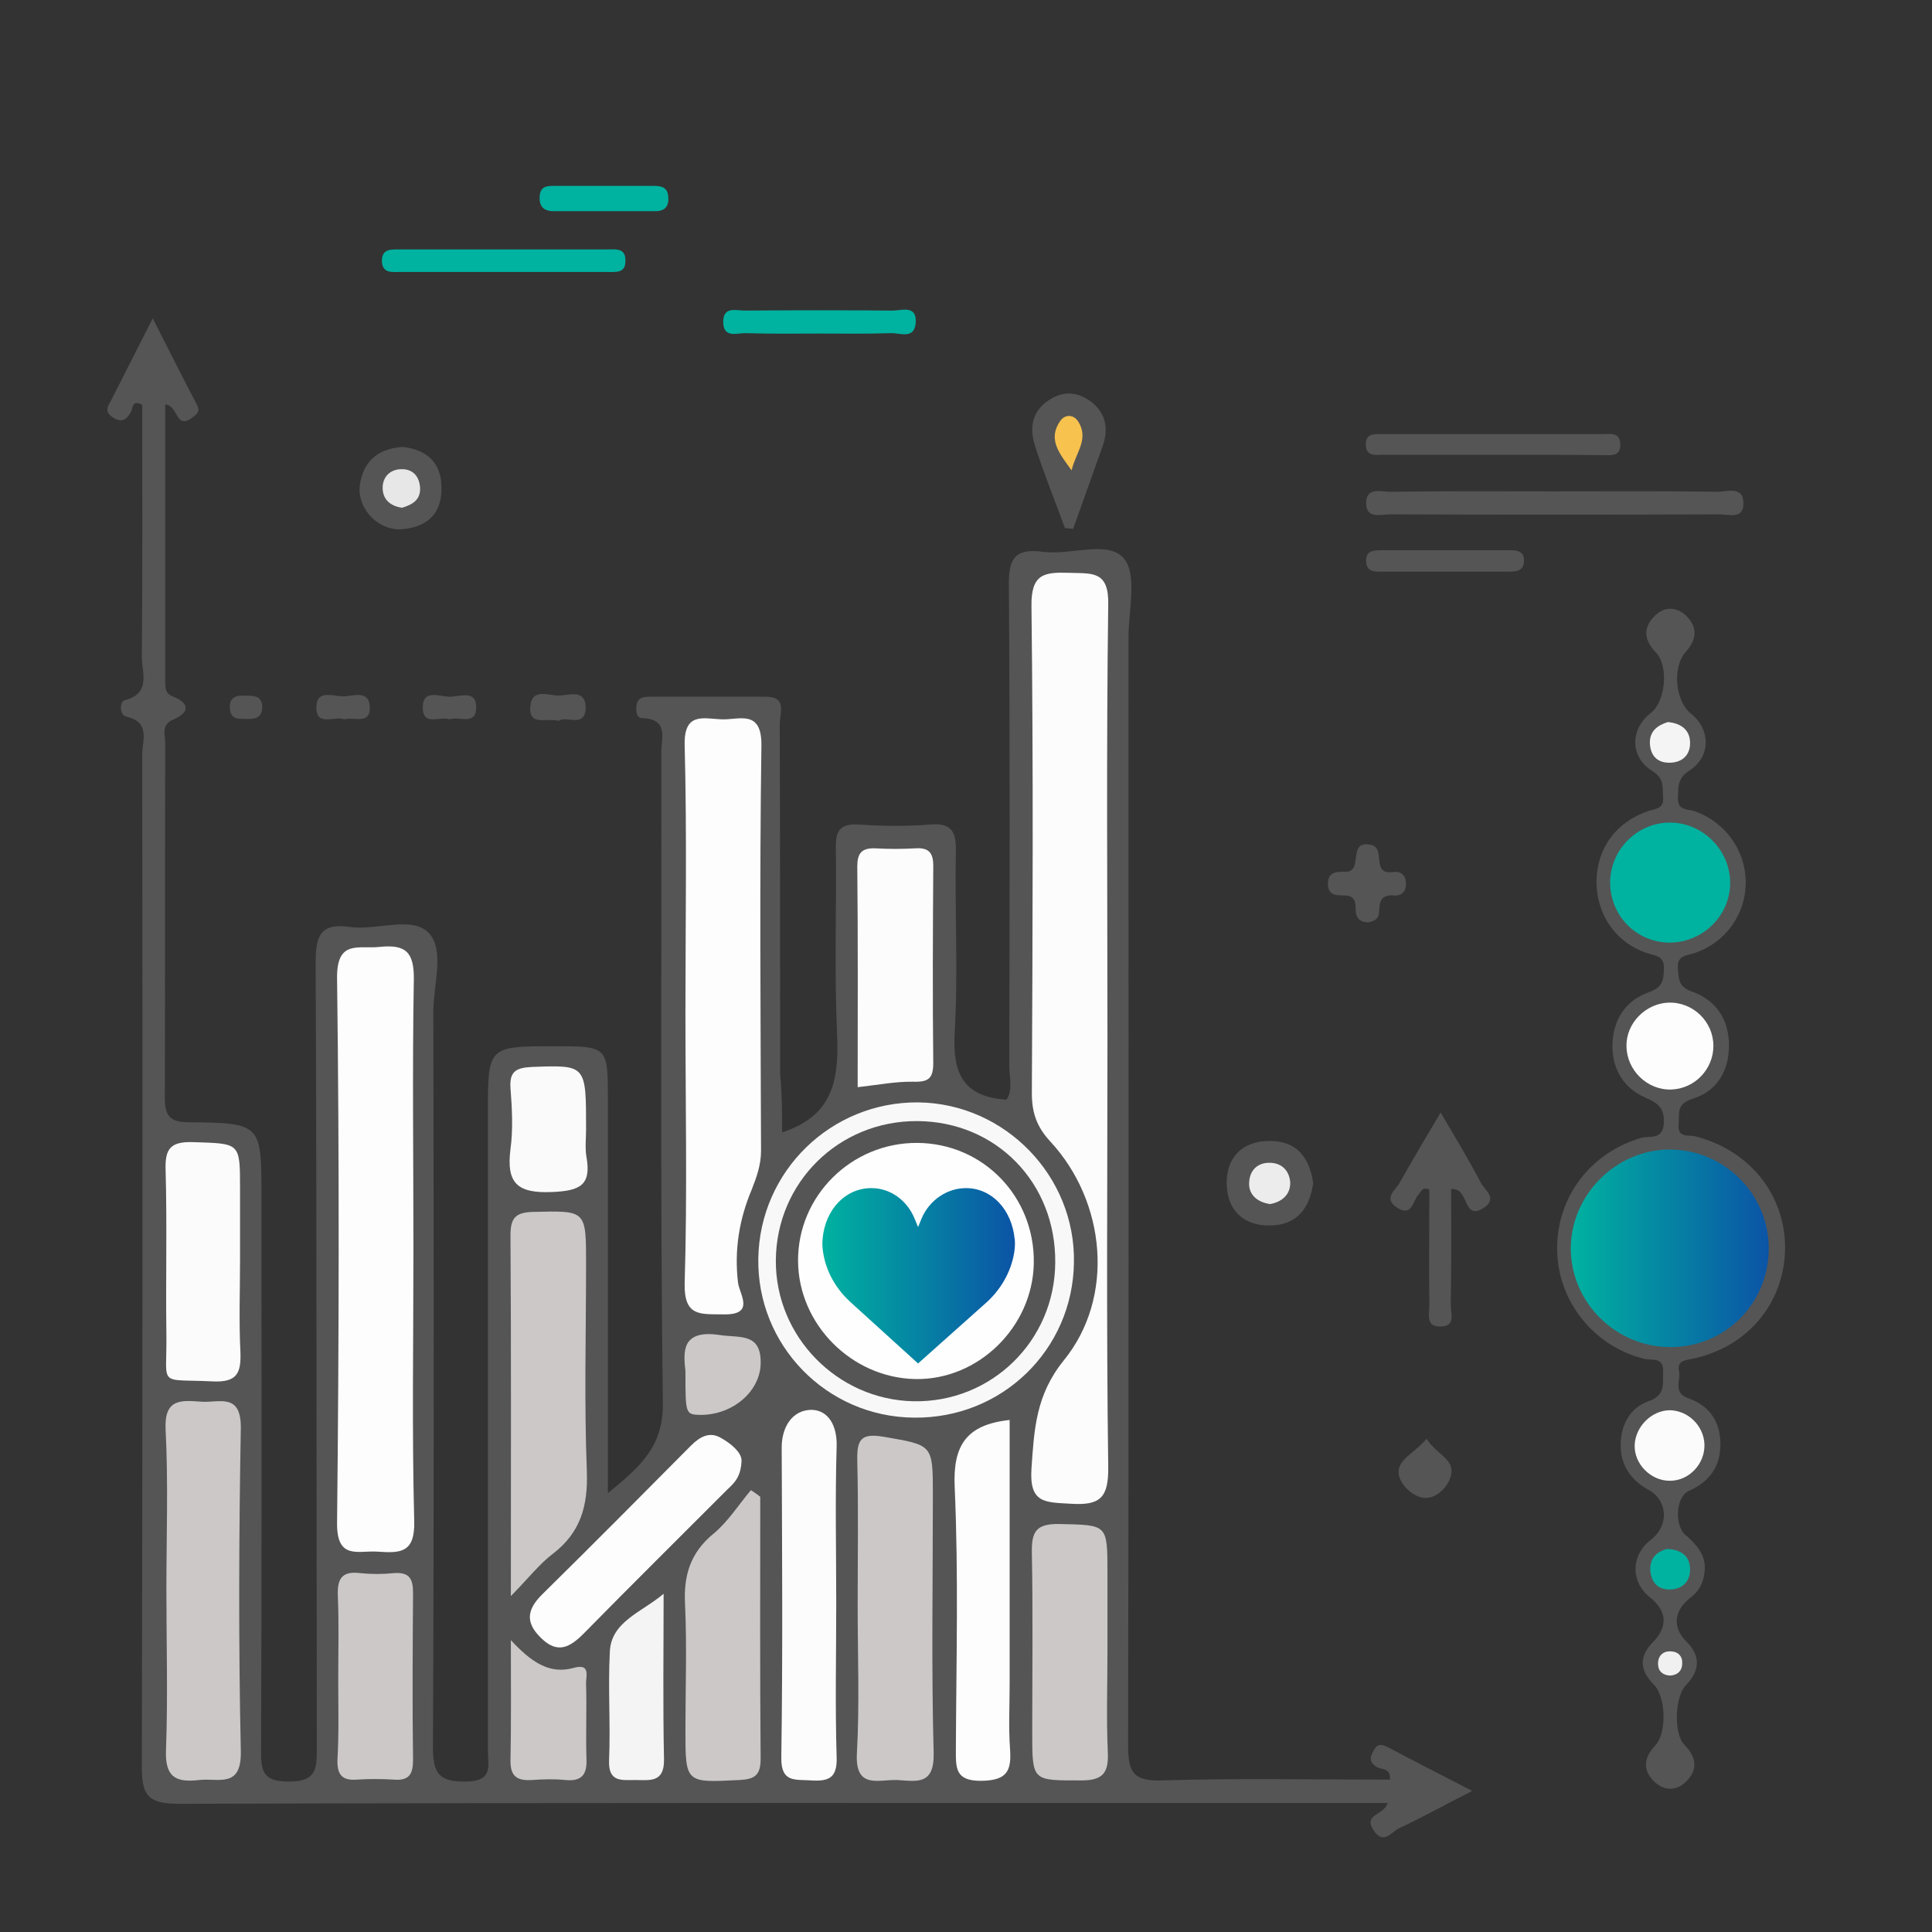 <?xml version="1.0" encoding="utf-8"?>
<!-- Generator: Adobe Illustrator 21.0.0, SVG Export Plug-In . SVG Version: 6.00 Build 0)  -->
<svg version="1.1" id="Layer_1" xmlns="http://www.w3.org/2000/svg" xmlns:xlink="http://www.w3.org/1999/xlink" x="0px" y="0px"
	 viewBox="0 0 495.8 495.8" style="enable-background:new 0 0 495.8 495.8;" xml:space="preserve">
<rect x="0" y="0" width="495.8" height="495.8" fill="#333333" stroke="none"/>
<style type="text/css">
	.st0{fill:#555555;}
	.st1{fill:#00B2A0;}
	.st2{fill:#FCFCFC;}
	.st3{fill:#FDFDFD;}
	.st4{fill:#CCC8C8;}
	.st5{fill:#F8F8F8;}
	.st6{fill:#FBFBFB;}
	.st7{fill:#FAFAFA;}
	.st8{fill:#F4F4F4;}
	.st9{fill:url(#SVGID_1_);}
	.st10{fill:#F0F0F0;}
	.st11{fill:#F8C24F;}
	.st12{fill:#ECECEC;}
	.st13{fill:#E7E7E7;}
	.st14{fill:#FEFEFE;}
	.st15{fill:url(#SVGID_2_);}
</style>
<path class="st0" d="M200.7,290.6c13.6-4.4,14.6-14.2,14.1-25.7c-0.7-15.7-0.1-31.5-0.3-47.2c-0.1-4.4,1-6.4,5.8-6.1
	c6.1,0.4,12.3,0.5,18.3,0c5.7-0.5,6.8,1.9,6.7,7c-0.3,15.4,0.6,30.9-0.3,46.3c-0.6,10.3,2,16.6,13.3,17.3c1.7-2.5,0.7-5.8,0.7-8.9
	c0.1-41.1,0.2-82.2-0.1-123.2c-0.1-7,1.8-9.4,8.7-8.5c7.1,1,16.7-3.1,20.8,1.7c3.5,4.1,1.2,13.3,1.2,20.3
	c0,94.7,0.1,189.4-0.1,284.1c0,6.9,1.1,9.5,8.8,9.2c19.4-0.6,38.9-0.2,58.4-0.2c0.3-3.1-2.3-2.5-3.5-3.3c-2.1-1.4-1.5-2.7-0.6-4.3
	c0.9-1.7,2-1.5,3.6-0.7c6.8,3.6,13.7,7.1,21.6,11.2c-7.1,3.6-12.8,6.8-18.8,9.6c-1.9,0.9-4,4.4-6.5,0.5c-2.8-4.2,2.7-3.8,3.6-7
	c-3.4,0-6.5,0-9.6,0c-100.2,0-200.5-0.1-300.7,0.2c-8.1,0-9.4-2.4-9.4-9.7c0.2-86.5,0.2-173.1,0.1-259.6c0-3.5,2.2-8.3-4.1-9.7
	c-1.8-0.4-1.7-3.9-0.4-4.2c7-1.8,4.3-7.3,4.4-11.3c0.2-21.6,0.1-43.1,0.1-64.5c-2.6-1.5-2.4,0.9-2.9,1.8c-1.2,2.2-2.5,2.9-4.8,1.3
	c-2.2-1.5-1-2.9-0.2-4.4c3.3-6.5,6.5-12.9,10.6-20.9c4.1,8,7.6,15.1,11.3,22.1c1,1.8,0,2.5-1.2,3.4c-4.3,3.2-3.5-3.2-6.9-3.4
	c0,23.7,0,47.1,0,70.6c0,1.7-0.2,3.5,1.9,4.3c4.4,1.8,4.5,4.1,0.1,6c-3.1,1.3-2,3.9-2,6c-0.1,30.3,0,60.6-0.1,90.9
	c0,4.9,1.3,6.4,6.3,6.4c18.5,0.2,18.5,0.4,18.5,19.3c0,47.2,0.1,94.4-0.1,141.6c0,5.3,0.1,8.3,7.1,8.3s7.2-3.1,7.2-8.4
	c-0.1-67.3,0-134.6-0.3-201.9c0-7.1,1.5-10.1,8.9-9c6.8,0.9,15.9-2.9,20.1,1.5s1.2,13.3,1.2,20.2c0.1,62.9,0.2,125.9-0.1,188.8
	c0,6.8,1.6,8.9,8.6,8.8s5.5-4.2,5.5-8c0-54.5,0-109,0-163.5c0-17.2,0-17.2,17.1-17.2c13.7,0,13.7,0,13.7,13.8c0,33.2,0,66.4,0,100.9
	c8-6.6,14.3-11.8,14.1-23.2c-0.7-55.6-0.3-111.3-0.4-166.9c0-3.6,2-8.6-4.9-8.8c-1.6,0-1.7-2.2-1.4-3.6c0.4-1.8,1.9-1.9,3.4-1.9
	c9.9,0,19.8,0,29.7,0c5.6,0,3.6,4.3,3.6,7c0.1,30,0.1,60,0.1,90C200.7,280.6,200.7,285.5,200.7,290.6z"/>
<path class="st0" d="M437.5,402c0,3.7-1.3,6.2-3.7,8c-4.3,3.4-4.7,7.7-0.9,11.4c3.5,3.5,3.4,7.3-0.2,11c-2.9,2.9-3.3,12.5-0.4,15.4
	c3.1,3.2,3.5,6.4,0.3,9.5c-2.6,2.5-5.8,2.2-8.3-0.3c-2.9-3-2.3-6.1,0.5-9.1c3-3.2,2.7-12.4-0.3-15.5c-3.8-3.8-3.9-7.3-0.3-11
	c3.9-4,3.6-8-0.8-11.5c-5-4-4.9-10.8,0.3-14.8c4.7-3.6,4.3-10.1-0.7-12.8c-4.6-2.5-7.2-6.5-7.1-11.7c0.1-5,2.4-9.3,7.1-11
	c4.5-1.5,3.7-4.5,3.8-7.7c0.1-3.8-3-2.7-4.9-3.2c-12.9-3.2-22.2-14.8-22.3-28.1c-0.1-13.5,8.6-24.8,21.6-28.6
	c2.1-0.6,5.6,0.7,5.8-3.9c0.1-3.8-1.5-5-4.7-6.4c-5.8-2.5-8.7-7.6-8.5-13.8c0.2-6.3,3.4-11.2,9.4-13.3c3.4-1.2,3.7-2.9,3.8-5.9
	c0.2-3.4-2.1-3.4-4.3-4.1c-8.1-2.7-13-9.9-13-18.4c0.1-8.5,5-15.3,13.4-18.1c1.9-0.6,3.9-0.6,3.7-3.4c-0.2-2.5,0.4-4.9-2.7-6.8
	c-5.9-3.6-5.8-10.8-0.5-14.9c3.8-2.9,4.7-12,1.4-15.5c-3.1-3.2-3.5-6.4-0.3-9.5c2.6-2.5,5.7-2.3,8.2,0.2c2.9,3,2.4,6.1-0.3,9.1
	c-3.5,3.9-2.7,12.6,1.3,15.8c5.1,4,5.2,11.1-0.3,14.6c-3.2,2-2.9,4.4-3,7.1c-0.1,3.3,2.6,2.8,4.4,3.4c7.7,2.8,12.9,9.9,13,18
	c0.1,8.3-5.1,15.7-13.2,18.4c-2.2,0.7-4.5,0.6-4.2,4c0.2,2.8,0.2,4.7,3.7,5.9c6.1,2.2,9.4,7.1,9.4,13.8c0,6.7-3.2,11.8-9.4,13.7
	c-4.2,1.3-3.3,3.8-3.5,6.5c-0.4,3.6,2.5,2.7,4.2,3.1c13.9,3.5,23.1,14.9,23.1,28.6c-0.1,14.1-9.5,25.5-23.8,28.5
	c-2,0.4-4,0.5-3.4,3.3c0.4,2.3-1.6,5.4,2.3,6.8c5.4,1.9,8.3,5.9,8.3,11.8s-2.9,9.7-8.1,12c-3.5,1.6-3.8,9.5-0.4,11.7
	C435.6,396.6,437.4,399,437.5,402z"/>
<path class="st0" d="M369.7,285.5c3.8,6.5,7.3,12.2,10.3,18c1,1.9,4.5,4.1,0.7,6.5c-3.8,2.5-4.1-1.4-5.4-3.3
	c-0.5-0.7-0.8-1.5-2.9-1.6c0,10,0.1,19.9-0.1,29.9c0,2,1.3,5.2-2.3,5.4c-4.4,0.3-3.1-3.3-3.2-5.6c-0.1-9.9,0-19.7,0-29.5
	c-1.8-0.9-2.1,0.6-2.8,1.3c-1.5,1.6-1.6,5.8-5.5,3.3c-3.7-2.4-0.3-4.5,0.7-6.4C362.4,297.8,365.8,292.1,369.7,285.5z"/>
<path class="st0" d="M273.3,135.5c-2.6-7-5.4-14-7.7-21.1c-1.4-4.4-0.9-8.7,3.4-11.6c3.5-2.4,7.1-2.4,10.6,0c4.1,2.9,5,7,3.4,11.6
	c-2.5,7.1-5.1,14.2-7.6,21.3C274.6,135.6,274,135.6,273.3,135.5z"/>
<path class="st1" d="M128.9,69.8c-8.8,0-17.6,0-26.3,0c-2,0-4.5,0.4-4.6-2.8c0-3.1,2.2-3,4.4-3c17.9,0,35.7,0,53.6,0
	c2,0,4.5-0.4,4.5,2.8c0.1,3.3-2.3,3-4.4,3C147.1,69.8,138,69.8,128.9,69.8z"/>
<path class="st0" d="M337,303.6c-0.9,6.4-4.1,10.8-11.1,10.9s-11-4.2-11.1-10.7s3.7-10.9,10.8-11C332.7,292.7,336,296.9,337,303.6z"
	/>
<path class="st0" d="M103.4,114.7c6,0.7,9.9,3.9,9.9,10.5c0.1,6.6-3.7,10.1-10.1,10.6c-5.9,0.5-11.4-5-10.9-10.9
	C93,118.7,96.7,115.1,103.4,114.7z"/>
<path class="st1" d="M210.5,85.6c-6.3,0-12.7,0.1-19-0.1c-2.3-0.1-6,1.5-5.9-3.1c0.1-3.8,3.3-2.7,5.5-2.7c12.7-0.1,25.3-0.1,38,0
	c2.3,0,6.2-1.5,5.9,3.1c-0.3,4.4-4.1,2.6-6.4,2.7C222.5,85.7,216.5,85.6,210.5,85.6z"/>
<path class="st0" d="M351,236.7c-2.1-0.1-3.1-1.2-3.1-3.3c0-1.8-0.2-3.5-2.6-3.6c-2-0.1-4.3,0.3-4.5-2.7c-0.2-3.5,2.3-3.4,4.6-3.4
	c4.6,0,0.2-8.2,6.4-6.9c4,0.8-0.1,7.7,5.6,7c2-0.3,3.4,0.7,3.4,2.9c0.1,2.1-1.2,3.3-3.2,3.1c-3.4-0.3-3.6,1.9-3.7,4.4
	C353.8,235.8,352.6,236.5,351,236.7z"/>
<path class="st1" d="M154.9,54.2c-4.2,0-8.5,0-12.7,0c-2.7,0-3.9-1.2-3.7-3.9c0.2-2.6,2-2.6,3.9-2.6c8.5,0,17,0,25.4,0
	c2,0,3.6,0.4,3.7,2.9c0.2,2.9-1.4,3.7-3.9,3.6C163.4,54.2,159.2,54.2,154.9,54.2z"/>
<path class="st0" d="M366.1,369.2c2.1,3.6,6.6,5,6.4,8.5c-0.2,3.2-3.5,6.8-6.7,6.7c-3.1,0-6.8-3.6-6.9-6.5
	C358.8,374.4,363.3,372.7,366.1,369.2z"/>
<path class="st0" d="M143.4,185c-3-0.9-7.8,1.6-7.3-3.8c0.5-4.9,5-2.5,7.7-2.7c2.4-0.2,6.5-1.6,6.5,3.1
	C150.2,187,145.3,183.5,143.4,185z"/>
<path class="st0" d="M115.4,184.6c-2.4-0.9-6.7,1.8-6.9-2.7c-0.2-5.4,4.5-3,7.2-3.1c2.4-0.1,6.7-1.8,6.5,2.9
	C122.1,186.3,117.8,183.7,115.4,184.6z"/>
<path class="st0" d="M88.3,184.6c-2.4-1-7.3,2.1-7.1-3.3c0.1-4.4,4.4-2.6,6.9-2.6s6.6-1.8,6.8,2.7C95.1,186.1,90.8,183.9,88.3,184.6
	z"/>
<path class="st0" d="M67.3,181.2c0.1,2.8-1.6,3.4-3.9,3.3c-2-0.1-4.2,0.4-4.4-2.7c-0.2-2.8,1.5-3.4,3.8-3.3
	C64.8,178.6,67.1,178.3,67.3,181.2z"/>
<path class="st2" d="M284.2,266.3c0,36.7-0.3,73.4,0.2,110.1c0.1,7.9-2,10-9.6,9.5c-6.5-0.4-10.7,0-10.1-9
	c0.7-10.1,1.1-18.9,8.3-27.8c13.2-16.2,10.8-40.8-3.5-56.2c-3.5-3.8-4.7-7.4-4.7-12.4c0.2-41.7,0.4-83.3-0.1-125
	c-0.1-8.3,3.3-8.7,9.7-8.5c5.9,0.2,10.2-0.6,10,8.2C283.9,192.3,284.2,229.3,284.2,266.3z"/>
<path class="st3" d="M106.1,320.5c0,23.3-0.4,46.6,0.2,69.9c0.2,8.1-3.5,8.2-9.3,7.8c-5-0.4-10.6,2.3-10.5-7.4
	c0.5-46.6,0.6-93.2,0-139.8c-0.1-10,5.6-7.4,10.9-8c6.7-0.7,8.9,1.3,8.8,8.4C105.8,274.5,106.1,297.5,106.1,320.5z"/>
<path class="st3" d="M175.9,260.2c0-23,0.4-46-0.2-69c-0.2-8.5,4.8-6.8,9.4-6.6c4.5,0.2,10.4-2.7,10.3,6.7
	c-0.5,34.7-0.2,69.3-0.1,104c0,3.6-1.1,6.7-2.4,10c-3.2,7.6-4.5,15.5-3.5,23.9c0.4,3,4.5,8.3-3.8,8.1c-5.8-0.1-10.1,0.7-9.9-8
	C176.4,306.3,175.9,283.2,175.9,260.2z"/>
<path class="st4" d="M131.1,409.6c0-32.7,0.1-62.7-0.1-92.6c0-4.6,1.4-5.9,6-6c13.4-0.3,13.4-0.5,13.4,13.3
	c0,17.8-0.5,35.5,0.2,53.3c0.3,8.9-1.6,15.7-8.8,21.2C138.5,401.3,135.8,404.8,131.1,409.6z"/>
<path class="st4" d="M42.7,407.9c0-13.7,0.5-27.4-0.2-41c-0.4-7.9,3.8-7.6,9-7.2c4.6,0.4,10.4-2.5,10.3,6.8
	c-0.5,27.6-0.6,55.3,0,82.9c0.2,9.7-5.8,6.8-10.7,7.4c-6.1,0.7-8.8-0.8-8.5-7.8C43.1,435.3,42.7,421.6,42.7,407.9z"/>
<path class="st4" d="M220.1,412.3c0-12.5,0.2-25-0.1-37.5c-0.1-5.2,0.8-7.1,6.7-6.1c12.6,2.2,12.7,1.8,12.7,14.8
	c0,22.1-0.4,44.3,0.2,66.4c0.2,8.3-4.4,7.2-9.3,6.9c-4.7-0.2-10.9,2.5-10.4-6.8C220.6,437.4,220.1,424.9,220.1,412.3z"/>
<path class="st2" d="M214.6,411.5c0,13.1-0.3,26.2,0.1,39.3c0.2,5.3-1.8,6.4-6.5,6.1c-4.1-0.3-7.8,0.7-7.7-5.9
	c0.4-26.5,0.2-53,0.1-79.5c0-5.4,2.8-9.7,7.7-9.7c4.3,0.1,6.6,4.1,6.4,9.5C214.3,384.6,214.6,398,214.6,411.5z"/>
<path class="st4" d="M284.2,423.7c0,8.7-0.3,17.4,0.1,26.1c0.2,5.2-1.3,7.1-6.8,7.1c-12.6,0-12.6,0.3-12.6-12.2
	c0-15.4,0.2-30.8-0.1-46.2c-0.1-5.5,1.1-7.5,7.1-7.4c12.3,0.3,12.3-0.1,12.3,12.6C284.2,410.3,284.2,417,284.2,423.7z"/>
<path class="st4" d="M195.1,384.1c0,22.4-0.1,44.8,0.1,67.2c0,4.3-1.5,5.3-5.5,5.5c-13.8,0.7-13.8,0.8-13.8-12.8
	c0-10.8,0.4-21.6-0.1-32.3c-0.4-7.5,1.4-13.3,7.4-18.2c3.7-3.1,6.4-7.4,9.5-11.1C193.5,382.9,194.3,383.5,195.1,384.1z"/>
<path class="st2" d="M220.1,279c0-18.9,0.1-37.8-0.1-56.6c0-3.3,1-4.8,4.5-4.7c3.5,0.2,7,0.2,10.5,0c3.4-0.2,4.5,1.2,4.5,4.5
	c-0.1,16.9-0.2,33.7,0,50.6c0,3.9-1.2,4.9-5,4.8C230,277.5,225.4,278.4,220.1,279z"/>
<path class="st3" d="M259.1,364.4c0,22.5,0,45.2,0,67.8c0,5.5-0.3,11.1,0.1,16.6c0.4,5.6-0.7,8.1-7.3,8.2c-6.8,0.1-6.6-3.3-6.6-8
	c0.1-22.4,0.7-44.9-0.3-67.3C244.5,371,247.9,365.6,259.1,364.4z"/>
<path class="st5" d="M234.5,363.8c-22.4-0.2-40.3-18.6-39.9-40.9c0.4-22.4,18.7-40.2,41.1-40c22.2,0.3,40.3,18.9,39.9,41.1
	C275.3,346.4,257.1,364.1,234.5,363.8z"/>
<path class="st6" d="M61.6,323.4c0,7.9-0.3,15.7,0.1,23.6c0.2,5.4-0.9,7.8-7.1,7.5c-14.4-0.7-11.7,1.7-11.9-12.1
	c-0.2-14,0.2-28-0.2-42c-0.2-5.5,1.1-7.5,7.1-7.3c12,0.4,12,0,12,11.9C61.6,311.1,61.6,317.2,61.6,323.4z"/>
<path class="st4" d="M86.8,430.7c0-7,0.2-14-0.1-21c-0.2-4.4,0.9-6.6,5.7-6c2.9,0.3,5.8,0.3,8.7,0c4-0.3,4.9,1.5,4.9,5.1
	c-0.1,14.3-0.2,28.5,0,42.8c0,3.7-1,5.4-4.9,5.1c-3.2-0.2-6.4-0.2-9.6,0c-3.9,0.3-5-1.5-4.9-5.1C87,444.7,86.8,437.7,86.8,430.7z"/>
<path class="st3" d="M190.3,374.7c-0.1,4.3-1.9,5.9-3.6,7.5c-12.3,12.3-24.7,24.6-36.9,37c-3.5,3.5-6.7,5.4-11,1.1
	c-4.1-4-3.5-7.3,0.3-11.1c12.8-12.6,25.5-25.4,38.2-38.2c2.3-2.3,4.8-3.7,7.7-2C187.7,370.5,190.2,372.7,190.3,374.7z"/>
<path class="st7" d="M150.4,289.9c0,2.3-0.3,4.7,0.1,7c1.3,7.3-1.7,8.7-8.8,9c-9,0.4-11.8-2.3-10.7-11c0.7-5.1,0.4-10.5,0-15.7
	c-0.3-4.4,1.6-5.2,5.6-5.4C150.5,273.3,150.4,273.2,150.4,289.9z"/>
<path class="st8" d="M170.3,409c0,14.2-0.2,28.3,0.1,42.5c0.1,6.1-3.7,5.3-7.4,5.3c-3.5,0-6.9,0.6-6.7-5c0.4-9.3-0.3-18.6,0.2-27.9
	C156.8,416.1,164.8,413.7,170.3,409z"/>
<path class="st4" d="M131.1,420.9c5.2,5.6,9.9,8.9,16.2,7.1c4.4-1.2,3,2.3,3.1,4.2c0.2,6.4-0.1,12.8,0.1,19.1
	c0.2,4.1-1.2,5.9-5.4,5.5c-2.9-0.3-5.8-0.2-8.7,0c-3.5,0.2-5.4-0.8-5.4-4.8C131.2,442.2,131.1,432.5,131.1,420.9z"/>
<path class="st4" d="M175.9,351.9c-0.5-4.8-1.2-10.8,8.8-9.3c5.2,0.8,10.8-0.7,10.5,7.6c-0.3,6.9-7.1,12.9-15.4,12.9
	C175.9,363,175.9,363,175.9,351.9z"/>
<path class="st0" d="M399,126.1c13.9,0,27.9-0.1,41.8,0.1c2.5,0,6.7-1.6,6.6,3.1c0,4-3.8,2.7-6.1,2.7c-28.2,0.1-56.3,0.1-84.5,0
	c-2.3,0-6.1,1.2-6.2-2.6c-0.2-4.7,4-3.1,6.5-3.2C371.1,126,385.1,126.1,399,126.1z"/>
<path class="st0" d="M382.8,116.7c-9.3,0-18.5,0-27.8,0c-1.9,0-4.4,0.6-4.5-2.5s2.3-2.8,4.3-2.8c18.8,0,37.7,0,56.5,0
	c1.9,0,4.4-0.6,4.5,2.6s-2.3,2.8-4.3,2.8C401.9,116.7,392.4,116.7,382.8,116.7z"/>
<path class="st0" d="M370.9,146.7c-5.5,0-11,0-16.5,0c-1.7,0-3.6,0-3.8-2.4c-0.3-3,1.9-3.1,4-3.1c11,0,22.1,0,33.1,0
	c1.8,0,3.5,0.4,3.4,2.8c-0.1,2.4-1.8,2.7-3.6,2.7C381.9,146.7,376.4,146.7,370.9,146.7z"/>
<linearGradient id="SVGID_1_" gradientUnits="userSpaceOnUse" x1="403.1" y1="320.35" x2="453.901" y2="320.35">
	<stop  offset="0" style="stop-color:#00B2A0"/>
	<stop  offset="1" style="stop-color:#0B54A6"/>
</linearGradient>
<path class="st9" d="M453.9,320.2c0.1,14.1-11,25.4-25,25.5c-14.2,0.1-25.8-11.4-25.8-25.4c0.1-13.8,11.7-25.3,25.4-25.3
	C442.4,295,453.8,306.3,453.9,320.2z"/>
<path class="st1" d="M413.2,226.2c0.2-8.5,7.3-15.3,15.7-15.1c8.4,0.2,15.3,7.4,15.1,15.8c-0.2,8.4-7.3,15.1-15.8,15
	C419.7,241.7,413.1,234.8,413.2,226.2z"/>
<path class="st3" d="M428.2,257.3c6.3-0.2,11.5,4.9,11.5,11.1c0,6-4.8,11-10.8,11.2c-6.2,0.2-11.5-5-11.5-11.2
	C417.3,262.6,422.3,257.5,428.2,257.3z"/>
<path class="st6" d="M428.4,361.9c4.7,0,8.8,3.9,9,8.7c0.2,5-3.9,9.4-8.8,9.4c-4.9,0.1-9.3-4.3-9.1-9.2
	C419.7,366.1,423.8,362,428.4,361.9z"/>
<path class="st1" d="M427.7,397.5c3.7,0.1,5.8,1.8,6,4.8c0.2,3.3-1.7,5.5-5.1,5.6c-3.1,0.1-4.9-1.8-5.1-5
	C423.4,399.6,425.4,398.2,427.7,397.5z"/>
<path class="st8" d="M428,185.3c3.3,0.3,5.5,1.9,5.7,4.9s-1.4,5.2-4.6,5.5c-3.4,0.3-5.5-1.4-5.7-4.9
	C423.3,187.5,425.5,186.1,428,185.3z"/>
<path class="st10" d="M428.5,430c-2.1-0.2-3.1-1.4-3-3.3c0.1-2,1.5-3.1,3.5-2.9c1.7,0.1,2.8,1.3,2.7,3
	C431.7,428.8,430.5,429.9,428.5,430z"/>
<path class="st11" d="M275,120.7c-3.2-4.4-6.2-8-2.9-12.7c1.1-1.6,3.2-1.7,4.4-0.1C279.7,112.5,276.1,116,275,120.7z"/>
<path class="st12" d="M325.9,309c-3.7-0.6-5.7-2.8-5.3-6c0.3-2.8,2.2-4.7,5.4-4.6c3.2,0.1,4.9,2.3,5.1,5
	C331.2,306.7,328.8,308.5,325.9,309z"/>
<path class="st13" d="M103.2,130.3c-2.9-0.4-4.9-2-5-4.9c-0.1-2.8,1.7-4.9,4.7-5s4.7,1.8,4.9,4.7C108,128.3,105.8,129.5,103.2,130.3
	z"/>
<path class="st0" d="M270.8,324c-0.1,20.1-16.4,36-36.4,35.6c-19.5-0.4-35.4-16.6-35.3-36.1c0.1-20,16.1-35.9,36.3-35.8
	C255.6,287.8,271,303.5,270.8,324z"/>
<path class="st14" d="M235.4,293.3c16.9,0.1,30.2,13.8,29.9,30.9c-0.3,16.3-14.2,30-30.4,29.7c-16.3-0.3-30-14-30.1-30.3
	C204.7,306.9,218.5,293.2,235.4,293.3z"/>
<linearGradient id="SVGID_2_" gradientUnits="userSpaceOnUse" x1="211.036" y1="327.4" x2="260.464" y2="327.4">
	<stop  offset="0" style="stop-color:#00B2A0"/>
	<stop  offset="1" style="stop-color:#0B54A6"/>
</linearGradient>
<path class="st15" d="M260,322.8c-1,4.3-3.4,8.3-6.8,11.4l-17.6,15.7l-17.3-15.7c-3.4-3.1-5.8-7-6.8-11.4c-0.7-3.1-0.4-4.8-0.4-4.8
	v-0.1c0.7-7.6,5.9-13,12.5-13c4.8,0,9.1,3,11.1,7.8l0.9,2.2l0.9-2.2c2-4.7,6.5-7.8,11.4-7.8c6.6,0,11.8,5.5,12.5,13.2
	C260.4,318,260.7,319.8,260,322.8L260,322.8z"/>
</svg>

